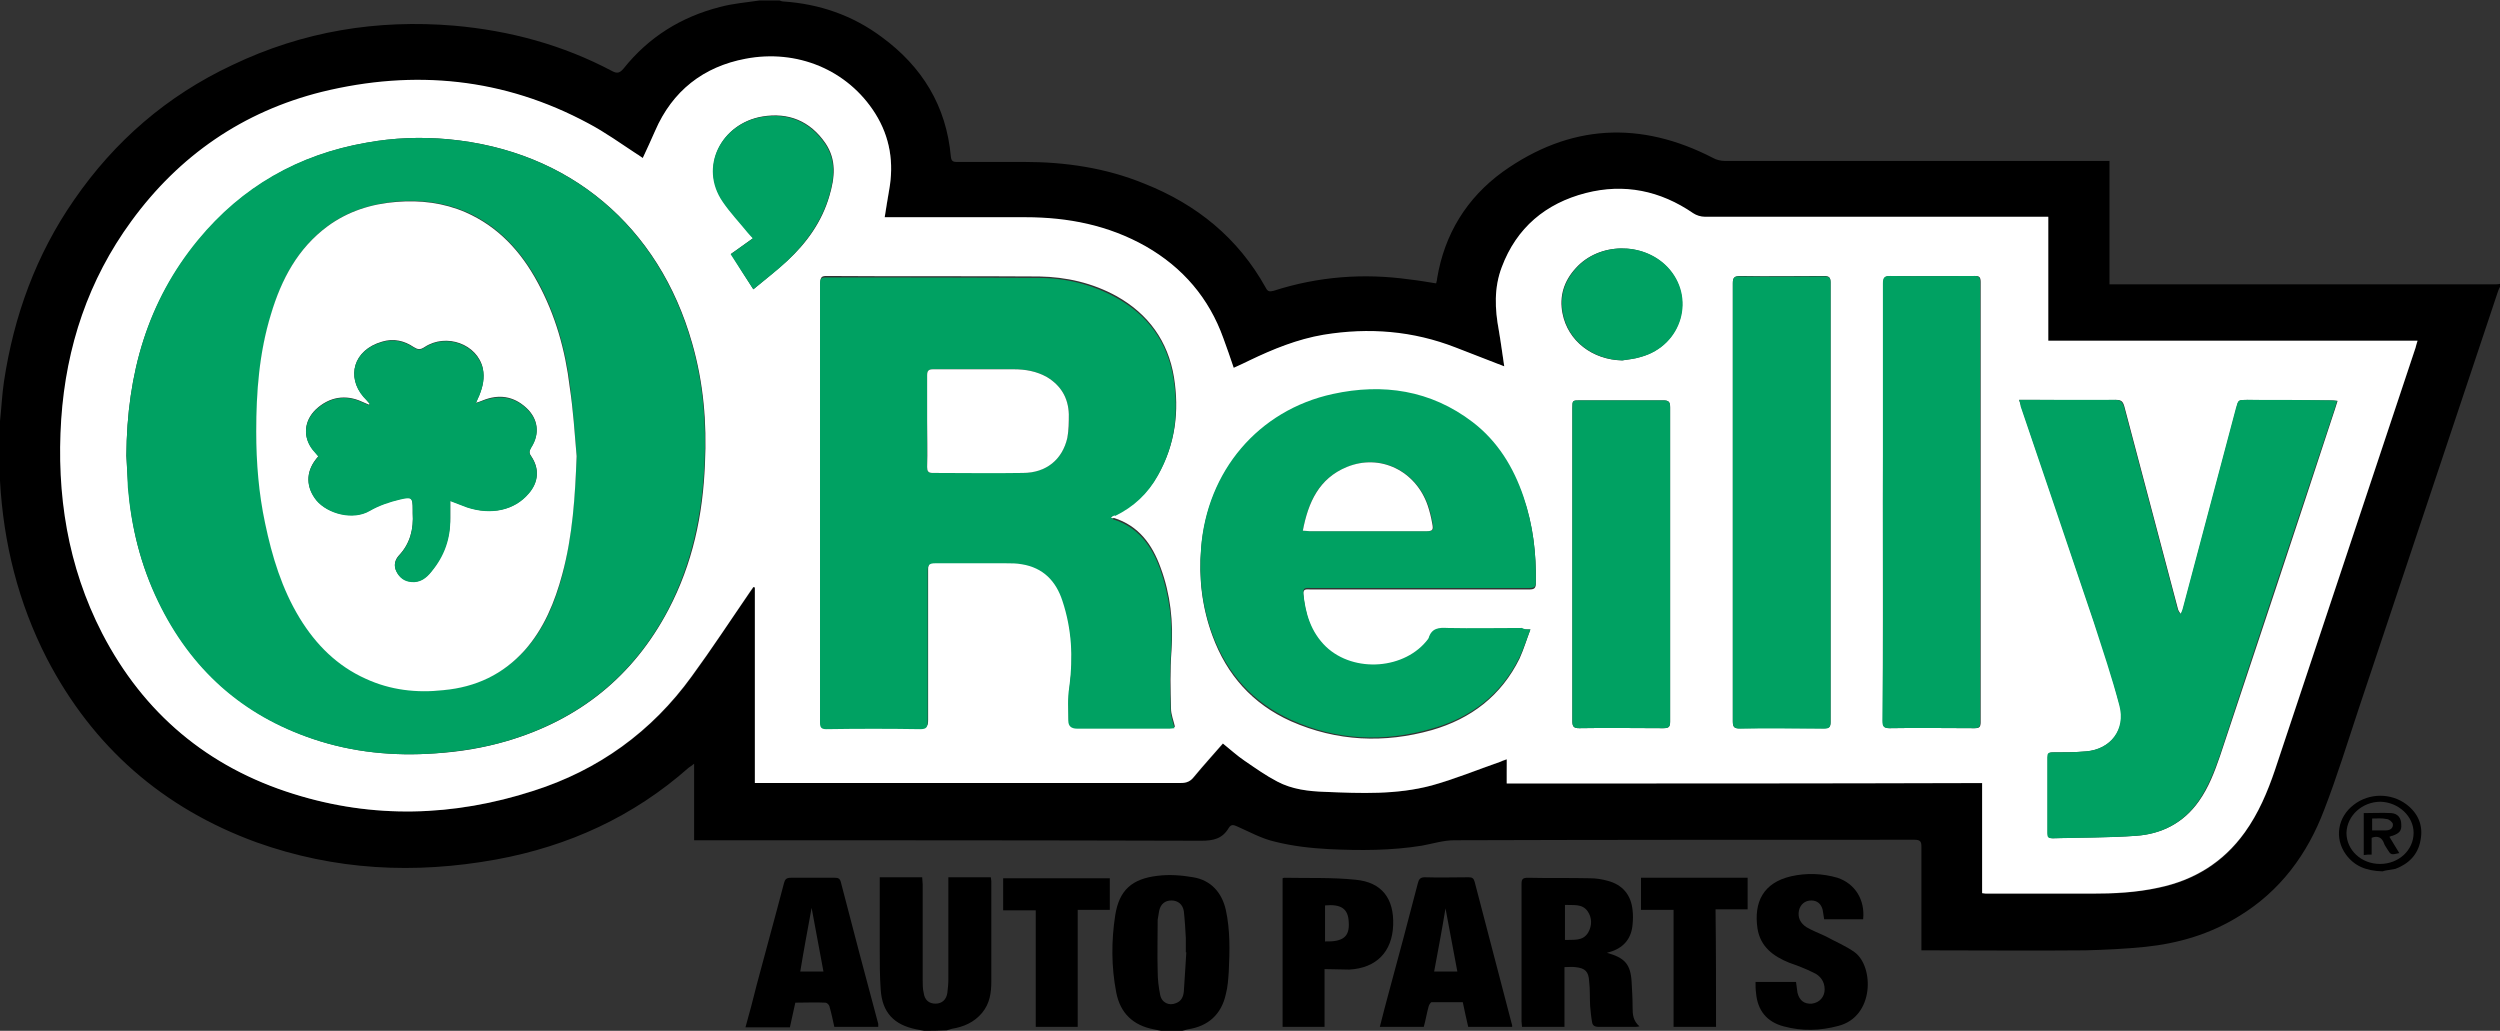 <?xml version="1.0" encoding="utf-8"?>
<!-- Generator: Adobe Illustrator 25.0.1, SVG Export Plug-In . SVG Version: 6.00 Build 0)  -->
<svg version="1.1" id="Layer_1" xmlns="http://www.w3.org/2000/svg" xmlns:xlink="http://www.w3.org/1999/xlink" x="0px" y="0px"
	 viewBox="0 0 506.4 208.8" style="enable-background:new 0 0 506.4 208.8;" xml:space="preserve">
<rect x="0" y="0" width="506.4" height="208.8" fill="#333333" stroke="none"/>
<style type="text/css">
	.st0{fill-rule:evenodd;clip-rule:evenodd;}
	.st1{fill-rule:evenodd;clip-rule:evenodd;fill:#FFFFFF;}
	.st2{fill-rule:evenodd;clip-rule:evenodd;fill:#00A162;}
</style>
<g>
	<path class="st0" d="M506.4,58.1c-0.2,0.4-0.4,0.8-0.5,1.2c-9.4,28.1-18.7,56.1-28.1,84.2c-2.3,6.9-4.4,13.8-7,20.5
		c-3.4,9-8.9,16.5-17.3,21.6c-5.8,3.6-12.2,5.5-19,6.2c-4,0.4-8.1,0.6-12.1,0.7c-10.6,0.1-21.2,0-31.8,0c-0.4,0-0.9,0-1.4,0
		c0-0.6,0-1.1,0-1.6c0-6.5,0-13,0-19.4c0-1-0.2-1.4-1.4-1.4c-31.1,0-62.2,0-93.2,0.1c-2.2,0-4.4,0.7-6.6,1.1c-6.2,1-12.5,1-18.8,0.7
		c-3.7-0.2-7.3-0.6-10.9-1.5c-2.7-0.6-5.2-2-7.7-3.1c-0.7-0.3-1.2-0.5-1.7,0.3c-1.3,2.2-3.1,2.6-5.6,2.6
		c-33.6-0.1-67.3-0.1-100.9-0.1c-0.6,0-1.1,0-1.8,0c0-5.1,0-10.2,0-15.5c-0.5,0.4-0.8,0.6-1.1,0.8c-11.2,9.9-24.3,15.9-39,18.6
		c-16.5,3-32.7,2.2-48.6-3.5c-18.9-6.9-33.1-19.3-42.4-37.2c-5.8-11.3-8.8-23.4-9.5-36c0-0.5-0.2-0.9-0.2-1.4c0-3.1,0-6.2,0-9.4
		c0.1-0.4,0.2-0.9,0.2-1.3c0.3-2.7,0.4-5.3,0.8-8c2-13.3,6.5-25.7,14.2-36.8c8.2-11.9,18.8-21.1,32-27.3C61.4,6.3,76.4,3.9,92,5.2
		c11.3,1,22,3.9,32,9.2c1.1,0.6,1.6,0.3,2.3-0.5c5.1-6.4,11.7-10.5,19.6-12.5c2.6-0.7,5.3-0.9,7.9-1.3c1.4,0,2.7,0,4.1,0
		c0.3,0.1,0.5,0.2,0.8,0.2c7.3,0.5,14,2.8,19.9,7.2c8.2,6,13.1,14,14,24.2c0.1,0.9,0.4,1.1,1.2,1.1c4.5,0,9,0,13.6,0
		c8.4,0,16.6,1.2,24.4,4.4c10.6,4.2,19,11,24.6,21.1c0.4,0.8,0.8,0.8,1.6,0.6c9-2.9,18.2-3.6,27.5-2.3c1.8,0.2,3.5,0.5,5.4,0.8
		c0.1-0.4,0.2-0.7,0.2-1c1.5-9,6-16.3,13.3-21.6C318,25.1,332.3,24.4,347,32c0.7,0.4,1.6,0.6,2.4,0.6c25.4,0,50.8,0,76.2,0
		c0.5,0,1,0,1.7,0c0,8.4,0,16.6,0,25c0.6,0,1.1,0,1.5,0c25.4,0,50.8,0,76.2,0c0.5,0,1,0,1.4-0.1C506.4,57.8,506.4,57.9,506.4,58.1z
		 M305.2,158.7c32.2,0,64.2,0,96.3,0c0,7.5,0,14.8,0,22.3c0.4,0,0.8,0.1,1.1,0.1c7,0,14,0,21,0c4.6,0,9.1-0.3,13.6-1.2
		c7.2-1.5,13.2-5.1,17.5-11.2c2.7-3.8,4.6-8.1,6.1-12.6c9.5-28.5,19-57.1,28.5-85.6c0.1-0.4,0.2-0.8,0.4-1.4c-25,0-49.8,0-74.8,0
		c0-8.4,0-16.7,0-25.1c-0.7,0-1.2,0-1.8,0c-22.6,0-45.2,0-67.8,0c-0.8,0-1.7-0.3-2.3-0.7c-6.7-4.6-14-6.1-21.8-4.1
		c-8.1,2.1-14,7-17,15c-1.6,4.2-1.4,8.5-0.6,12.8c0.4,2.4,0.8,4.8,1.1,7.3c-0.5-0.2-0.9-0.3-1.3-0.5c-2.8-1.1-5.6-2.2-8.5-3.3
		c-8.7-3.3-17.6-4.1-26.8-2.6c-5.3,0.9-10.2,2.8-15,5.2c-1,0.5-2.1,1-3.2,1.5c-0.7-2.1-1.4-4-2.1-6c-2.9-8.2-8.2-14.4-15.7-18.6
		c-7.6-4.3-15.8-5.9-24.4-5.9c-9,0-18,0-27,0c-0.5,0-0.9,0-1.5,0c0.3-1.9,0.6-3.7,0.9-5.5c1-5.5,0.2-10.8-2.8-15.5
		c-5.6-8.9-15.9-13-26.3-11.1c-8.6,1.6-14.8,6.5-18.3,14.6c-0.8,1.8-1.6,3.6-2.5,5.5c-0.5-0.3-0.8-0.5-1.2-0.8
		c-3.3-2.1-6.4-4.4-9.8-6.2c-17.1-9.2-35.1-11-53.8-6.3c-16,4-28.8,12.9-38.6,26.2C18,56.7,13.5,70.3,12.5,84.9
		c-1,15.2,1.3,29.8,8.3,43.4c8.3,16.2,21.3,27,38.7,32.5c16.2,5.1,32.5,4.6,48.6-0.6c13.2-4.2,24-12,32.1-23.2
		c4.1-5.6,7.8-11.4,11.8-17.1c0.2-0.3,0.5-0.7,0.7-1c0.1,0,0.2,0.1,0.3,0.1c0,13.2,0,26.3,0,39.6c0.6,0,1.2,0,1.7,0
		c28.2,0,56.4,0,84.6,0c1.1,0,1.9-0.3,2.6-1.2c1.9-2.3,3.9-4.5,5.9-6.8c1.5,1.2,2.9,2.4,4.4,3.5c2.1,1.5,4.3,3,6.6,4.2
		c3,1.6,6.3,1.9,9.7,2.1c7.2,0.3,14.5,0.6,21.6-1.3c4.7-1.3,9.3-3.2,13.9-4.8c0.4-0.1,0.8-0.3,1.3-0.5
		C305.2,155.5,305.2,157,305.2,158.7z"/>
	<path class="st0" d="M235.2,208.8c-0.5-0.1-1-0.2-1.5-0.3c-4.2-0.8-6.8-3.3-7.6-7.5c-1-5.2-1-10.4-0.2-15.6c0.8-5.1,3.4-7.4,8.6-8
		c2.4-0.3,4.9-0.1,7.2,0.3c3.6,0.6,5.8,3.1,6.6,6.6c0.9,4.1,0.8,8.3,0.6,12.5c-0.1,1.5-0.2,3.1-0.6,4.6c-0.9,4.1-3.6,6.5-7.7,7.1
		c-0.4,0.1-0.8,0.2-1.1,0.3C238.1,208.8,236.6,208.8,235.2,208.8z M240.3,192.9c0,0-0.1,0-0.1,0c0-1,0-1.9,0-2.9
		c-0.1-1.8-0.2-3.6-0.4-5.4c-0.2-1.4-1.2-2.2-2.5-2.2c-1.3,0-2.2,0.7-2.5,2.1c-0.1,0.6-0.2,1.2-0.3,1.8c0,3.5-0.1,7,0,10.5
		c0,1.6,0.2,3.2,0.5,4.7c0.3,1.6,1.8,2.3,3.2,1.7c1.1-0.4,1.5-1.3,1.6-2.4C240,198.3,240.1,195.6,240.3,192.9z"/>
	<path class="st0" d="M187.2,208.8c-0.5-0.1-1.1-0.2-1.6-0.3c-4.5-0.9-6.9-3.4-7.2-8c-0.2-2.7-0.2-5.5-0.2-8.3c0-4.4,0-8.7,0-13.1
		c0-0.4,0-0.9,0-1.4c2.9,0,5.7,0,8.6,0c0,0.5,0.1,1,0.1,1.4c0,6.5,0,13,0,19.4c0,0.9,0,1.8,0.2,2.6c0.2,1.5,1.1,2.2,2.4,2.2
		c1.3,0,2.2-0.8,2.4-2.2c0.1-0.9,0.2-1.8,0.2-2.7c0-6.4,0-12.8,0-19.2c0-0.5,0-1,0-1.5c2.9,0,5.7,0,8.6,0c0,0.2,0.1,0.5,0.1,0.8
		c0,6.8,0,13.5,0,20.3c0,2.3-0.3,4.5-1.9,6.4c-1.6,1.9-3.7,2.8-6.1,3.2c-0.3,0.1-0.7,0.2-1,0.3C190.1,208.8,188.6,208.8,187.2,208.8
		z"/>
	<path class="st0" d="M325.5,193c3.6,1,4.8,2.3,5,5.9c0.1,1.7,0.2,3.4,0.2,5.2c0,1.4,0.1,2.7,1.4,3.8c-0.4,0.1-0.7,0.1-0.9,0.1
		c-2.5,0-5,0-7.4,0c-0.8,0-1.2-0.3-1.3-0.9c-0.2-1.1-0.3-2.2-0.4-3.3c-0.1-1.7,0-3.4-0.2-5c-0.1-2-0.8-2.7-2.8-2.9
		c-0.7-0.1-1.3,0-2.2,0c0,4,0,8,0,12.1c-2.9,0-5.7,0-8.6,0c0-0.4-0.1-0.7-0.1-1.1c0-9.3,0-18.5,0-27.8c0-1,0.2-1.3,1.3-1.3
		c4.2,0.1,8.4,0,12.6,0.1c1.2,0,2.4,0.2,3.5,0.5c3.1,0.8,4.8,2.9,5.1,6c0.1,0.9,0.1,1.8,0,2.8c-0.2,2.7-1.6,4.6-4.2,5.5
		C326.2,192.8,325.9,192.9,325.5,193z M317,190.4c1.8-0.1,3.6,0.3,4.7-1.5c0.8-1.4,0.8-3-0.1-4.3c-1.1-1.6-2.9-1.2-4.6-1.3
		C317,185.8,317,188,317,190.4z"/>
	<path class="st0" d="M177.9,208c-3,0-5.9,0-8.9,0c-0.3-1.4-0.6-2.8-1-4.2c-0.1-0.3-0.5-0.7-0.8-0.7c-2-0.1-4,0-6.1,0
		c-0.4,1.7-0.7,3.3-1.1,5c-2.9,0-5.9,0-9,0c0.8-2.9,1.6-5.8,2.3-8.7c1.8-6.8,3.7-13.6,5.5-20.5c0.2-0.8,0.5-1.1,1.4-1.1
		c3,0,5.9,0,8.9,0c0.6,0,1,0.1,1.2,0.8c2.5,9.6,5,19.2,7.6,28.8C177.9,207.6,177.9,207.8,177.9,208z M166.8,196.8
		c-0.8-4.3-1.6-8.5-2.4-12.9c-0.8,4.4-1.6,8.6-2.3,12.9C163.6,196.8,165.1,196.8,166.8,196.8z"/>
	<path class="st0" d="M279.5,208c0.6-2.4,1.2-4.7,1.8-6.9c2-7.4,4-14.8,5.9-22.2c0.2-0.8,0.5-1.2,1.4-1.2c3,0.1,5.9,0,8.9,0
		c0.7,0,1,0.2,1.2,0.9c2.5,9.7,5.1,19.4,7.6,29.1c0,0.1,0,0.2,0,0.3c-2.9,0-5.9,0-8.9,0c-0.4-1.6-0.7-3.2-1.1-5c-2.1,0-4.2,0-6.3,0
		c-0.2,0-0.5,0.5-0.6,0.8c-0.4,1.4-0.6,2.8-1,4.2C285.5,208,282.6,208,279.5,208z M290.5,196.8c1.6,0,3.1,0,4.7,0
		c-0.8-4.3-1.6-8.5-2.4-12.8C292.1,188.3,291.3,192.5,290.5,196.8z"/>
	<path class="st0" d="M377.4,186.2c-2.6,0-5.2,0-7.9,0c-0.1-0.6-0.2-1.2-0.3-1.9c-0.3-1.2-1.1-1.9-2.3-1.9c-1.3,0-2.2,0.8-2.5,2
		c-0.3,1.5,0.3,2.6,1.5,3.4c1.2,0.7,2.5,1.2,3.8,1.8c2,1.1,4.2,2,6,3.3c3.9,2.9,4,13-3.3,14.9c-3.7,1-7.4,1.1-11.1,0.1
		c-3.4-0.9-5.3-3.2-5.6-6.8c-0.1-0.7-0.1-1.4-0.1-2.2c2.8,0,5.5,0,8.2,0c0.1,0.8,0.2,1.5,0.3,2.2c0.4,1.6,1.4,2.3,2.9,2.2
		c1.6-0.2,2.6-1.4,2.6-2.9c0-1.6-0.9-2.8-2.3-3.4c-1.6-0.8-3.2-1.4-4.9-2c-3.2-1.3-5.8-3.2-6.4-6.9c-0.8-5.4,1.2-9.3,6.8-10.6
		c3.1-0.7,6.3-0.6,9.4,0.3C375.8,179,377.8,182.3,377.4,186.2z"/>
	<path class="st0" d="M268.3,196.3c0,4.1,0,7.9,0,11.7c-2.9,0-5.7,0-8.5,0c0-10,0-20.1,0-30.1c0.1,0,0.2-0.1,0.3-0.1
		c4.8,0.1,9.7-0.1,14.5,0.4c5.3,0.5,7.8,3.8,7.6,9.2c-0.2,5.4-3.4,8.7-8.9,9C271.6,196.4,270,196.3,268.3,196.3z M268.4,183.4
		c0,2.5,0,4.9,0,7.3c3.7,0.1,5-1,4.8-3.9C273.1,184.1,271.7,183.1,268.4,183.4z"/>
	<path class="st0" d="M218.3,184.3c0,8,0,15.8,0,23.7c-2.9,0-5.6,0-8.5,0c0-7.8,0-15.6,0-23.6c-2.3,0-4.4,0-6.6,0c0-2.2,0-4.3,0-6.5
		c7.2,0,14.4,0,21.6,0c0,2.1,0,4.2,0,6.4C222.6,184.3,220.5,184.3,218.3,184.3z"/>
	<path class="st0" d="M347.6,208c-2.9,0-5.6,0-8.6,0c0-7.9,0-15.7,0-23.7c-2.3,0-4.4,0-6.6,0c0-2.2,0-4.3,0-6.5c7.2,0,14.3,0,21.6,0
		c0,2.1,0,4.2,0,6.4c-2.1,0-4.2,0-6.5,0C347.6,192.2,347.6,200.1,347.6,208z"/>
	<path class="st0" d="M482.6,176.5c-3.4-0.1-5.7-1.1-7.4-3.4c-2.4-3.3-1.7-7.6,1.6-10.1c3.1-2.4,7.5-2.4,10.6-0.1
		c2.4,1.8,3.5,4.3,2.9,7.3c-0.5,2.9-2.4,4.8-5.1,5.8C484.2,176.2,483.1,176.3,482.6,176.5z M482.1,175c3.8,0,6.8-2.8,6.8-6.3
		c0-3.4-3.1-6.2-6.7-6.3c-3.7,0-6.8,2.8-6.9,6.3C475.3,172.2,478.3,175,482.1,175z"/>
	<path class="st1" d="M305.2,158.7c0-1.7,0-3.2,0-4.9c-0.6,0.2-0.9,0.3-1.3,0.5c-4.6,1.6-9.2,3.5-13.9,4.8
		c-7.1,1.9-14.3,1.6-21.6,1.3c-3.3-0.1-6.7-0.5-9.7-2.1c-2.3-1.2-4.4-2.7-6.6-4.2c-1.5-1-2.9-2.3-4.4-3.5c-2,2.3-4,4.5-5.9,6.8
		c-0.7,0.9-1.5,1.2-2.6,1.2c-28.2,0-56.4,0-84.6,0c-0.5,0-1,0-1.7,0c0-13.2,0-26.4,0-39.6c-0.1,0-0.2-0.1-0.3-0.1
		c-0.2,0.3-0.5,0.7-0.7,1c-3.9,5.7-7.7,11.5-11.8,17.1c-8.1,11.2-18.9,19-32.1,23.2c-16.1,5.2-32.4,5.7-48.6,0.6
		c-17.3-5.4-30.3-16.3-38.7-32.5c-7-13.6-9.3-28.2-8.3-43.4c1-14.7,5.5-28.2,14.2-40.1c9.7-13.3,22.6-22.2,38.6-26.2
		C84,14,102.1,15.8,119.2,25c3.4,1.8,6.6,4.1,9.8,6.2c0.4,0.2,0.7,0.5,1.2,0.8c0.9-1.9,1.7-3.7,2.5-5.5c3.5-8.1,9.8-13,18.3-14.6
		c10.4-2,20.7,2.2,26.3,11.1c3,4.8,3.8,10,2.8,15.5c-0.3,1.8-0.6,3.5-0.9,5.5c0.6,0,1,0,1.5,0c9,0,18,0,27,0
		c8.6,0,16.8,1.6,24.4,5.9c7.5,4.3,12.8,10.5,15.7,18.6c0.7,1.9,1.4,3.9,2.1,6c1.1-0.5,2.2-1,3.2-1.5c4.8-2.3,9.7-4.3,15-5.2
		c9.2-1.5,18.1-0.8,26.8,2.6c2.8,1.1,5.7,2.2,8.5,3.3c0.4,0.1,0.7,0.3,1.3,0.5c-0.4-2.6-0.7-5-1.1-7.3c-0.8-4.3-1-8.6,0.6-12.8
		c3-8,8.9-12.9,17-15c7.8-2,15.1-0.5,21.8,4.1c0.6,0.4,1.5,0.7,2.3,0.7c22.6,0,45.2,0,67.8,0c0.6,0,1.1,0,1.8,0c0,8.4,0,16.7,0,25.1
		c24.9,0,49.7,0,74.8,0c-0.2,0.6-0.3,1-0.4,1.4c-9.5,28.5-19,57.1-28.5,85.6c-1.5,4.4-3.3,8.7-6.1,12.6c-4.4,6.1-10.3,9.7-17.5,11.2
		c-4.5,1-9,1.2-13.6,1.2c-7,0-14,0-21,0c-0.3,0-0.6,0-1.1-0.1c0-7.4,0-14.8,0-22.3C369.4,158.7,337.4,158.7,305.2,158.7z M25.6,92.3
		c0.1,1.6,0.2,4.1,0.4,6.5c0.6,8,2.5,15.7,6.1,23c6.6,13.6,17,23,31.4,27.9c8,2.7,16.3,3.5,24.7,2.9c4.9-0.3,9.7-1.1,14.5-2.5
		c14.6-4.3,25.6-13.1,32.7-26.6c4.9-9.3,7-19.2,7.4-29.6c0.4-8.3-0.3-16.4-2.6-24.4c-6.7-23.6-24.8-39-49.4-41.3
		c-5.5-0.5-11-0.3-16.5,0.7c-13.8,2.4-25.2,9-34.1,19.8C29.9,61.1,25.7,75.6,25.6,92.3z M225,104.8c0.4-0.3,0.7-0.5,1-0.6
		c3.7-1.8,6.6-4.5,8.6-8.1c3.5-6.2,4.3-12.8,3.2-19.7c-1.2-7.3-5.2-12.8-11.6-16.4c-4.9-2.7-10.2-3.9-15.7-4
		c-14.4-0.1-28.7,0-43.1-0.1c-1,0-1.2,0.3-1.2,1.2c0,29.7,0,59.4,0,89c0,1,0.3,1.3,1.3,1.3c6.3,0,12.6-0.1,19,0
		c1.3,0,1.5-0.4,1.5-1.6c0-10.2,0-20.3,0-30.5c0-1.2,0.4-1.5,1.5-1.5c4.8,0,9.6,0,14.4,0c1.1,0,2.2,0.1,3.2,0.2
		c4.3,0.7,6.9,3.4,8.2,7.4c1.9,5.7,2.2,11.5,1.4,17.5c-0.3,2.2-0.2,4.5-0.2,6.8c0,1.1,0.5,1.7,1.8,1.6c6.2-0.1,12.5,0,18.7,0
		c0.4,0,0.8,0,1-0.1c-0.3-1.3-0.8-2.5-0.8-3.7c-0.1-3.9-0.2-7.8,0.1-11.7c0.4-5.8-0.2-11.4-2.2-16.8c-1.7-4.7-4.4-8.5-9.5-10.1
		C225.4,105.1,225.3,105,225,104.8z M310,127.5c-0.8,0-1.2,0-1.7,0c-5,0-10.1,0.1-15.1,0c-1.7,0-3.2,0-3.8,2c0,0.1-0.1,0.1-0.1,0.2
		c-4.6,6.2-15.1,7-20.7,1.6c-3.1-3-4.2-6.8-4.6-10.9c-0.1-1.2,0.7-1,1.4-1c14.8,0,29.6,0,44.4,0c0.9,0,1.3-0.2,1.3-1.2
		c0.1-5.9-0.5-11.7-2.5-17.3c-2.1-6-5.3-11.2-10.3-15.1c-8.5-6.5-18.1-7.9-28.3-5.7c-15.2,3.2-25.5,15.7-26.7,31.1
		c-0.5,6,0.2,11.9,2.3,17.6c2.9,7.9,8.1,13.8,15.9,17.3c9.3,4.1,18.9,4.5,28.5,1.8c8-2.3,14.1-7,17.8-14.5
		C308.7,131.4,309.2,129.6,310,127.5z M409,81c0.2,0.6,0.3,1,0.4,1.3c5,14.6,9.9,29.1,14.8,43.7c1.9,5.6,3.7,11.2,5.2,16.9
		c1.3,4.8-1.8,8.9-6.8,9.3c-2.3,0.2-4.5,0.2-6.8,0.2c-0.8,0-1,0.3-1,1c0,5.1,0,10.2,0,15.4c0,0.8,0.3,1,1,1
		c5.6-0.2,11.3-0.1,16.9-0.5c5.2-0.4,9.6-2.6,12.7-7c2-2.8,3.2-6,4.3-9.2c7.6-22.8,15.2-45.6,22.7-68.5c0.4-1.1,0.7-2.2,1.1-3.4
		c-0.6-0.1-1-0.1-1.4-0.1c-5.6,0-11.3,0-16.9-0.1c-1.8,0-1.8,0-2.2,1.7c-3.6,13.6-7.2,27.1-10.8,40.7c-0.1,0.3-0.3,0.7-0.4,1
		c-0.4-0.4-0.6-0.8-0.7-1.3c-3.6-13.6-7.2-27.2-10.8-40.8c-0.3-1-0.6-1.3-1.7-1.3c-5.3,0.1-10.6,0-15.8,0C411.5,81,410.4,81,409,81z
		 M351,101.7c0,14.8,0,29.6,0,44.4c0,1.2,0.3,1.5,1.5,1.4c5.7-0.1,11.4,0,17,0c1,0,1.3-0.2,1.3-1.3c0-29.7,0-59.4,0-89
		c0-1-0.3-1.3-1.3-1.3c-5.7,0-11.4,0.1-17,0c-1.1,0-1.5,0.3-1.5,1.4C351,72.2,351,86.9,351,101.7z M381.4,101.6
		c0,14.8,0,29.6,0,44.4c0,1.1,0.2,1.5,1.4,1.5c5.7-0.1,11.4,0,17.2,0c0.9,0,1.2-0.2,1.2-1.2c0-29.7,0-59.4,0-89.2
		c0-1-0.3-1.2-1.2-1.2c-5.7,0-11.4,0.1-17,0c-1.2,0-1.5,0.3-1.5,1.5C381.5,72.2,381.4,86.9,381.4,101.6z M318.5,114.2
		c0,10.6,0,21.3,0,31.9c0,1.1,0.3,1.4,1.4,1.4c5.7-0.1,11.4,0,17,0c1,0,1.4-0.2,1.4-1.3c0-21.2,0-42.5,0-63.7c0-1.1-0.3-1.4-1.4-1.4
		c-5.6,0-11.2,0-16.8,0c-1.6,0-1.6,0-1.6,1.6C318.5,93.2,318.5,103.7,318.5,114.2z M152.6,58.6c2.4-2,4.7-3.8,6.9-5.8
		c3.9-3.6,7-7.9,8.5-13.1c1.1-3.7,1.5-7.3-0.8-10.7c-3.1-4.5-7.5-6.3-12.8-5.4c-8.2,1.4-12.8,10.1-7.9,17.2c1.5,2.2,3.4,4.2,5.1,6.3
		c0.3,0.4,0.6,0.7,1,1.1c-1.6,1.1-3,2.2-4.5,3.2C149.6,53.9,151,56.1,152.6,58.6z M328.6,73c1.2-0.2,2.5-0.3,3.7-0.7
		c8.4-2.3,11.2-12.2,5.3-18.3c-4.9-5-13.7-4.9-18.4,0.3c-2.4,2.6-3.4,5.7-2.7,9.2C317.6,69.1,322.6,72.9,328.6,73z"/>
	<path class="st2" d="M25.6,92.3c0.1-16.7,4.3-31.3,14.5-43.7C49,37.8,60.4,31.3,74.2,28.9c5.5-1,11-1.2,16.5-0.7
		c24.7,2.3,42.7,17.7,49.4,41.3c2.3,8,3,16.2,2.6,24.4c-0.5,10.4-2.6,20.3-7.4,29.6c-7.1,13.5-18.1,22.3-32.7,26.6
		c-4.7,1.4-9.6,2.1-14.5,2.5c-8.4,0.6-16.7-0.2-24.7-2.9C49,144.9,38.6,135.5,32,121.8c-3.5-7.3-5.4-15-6.1-23
		C25.8,96.4,25.7,94,25.6,92.3z M116.8,92.4c-0.4-4.7-0.7-9.4-1.3-14.1c-0.9-7.4-2.9-14.6-6.5-21.2c-3.4-6.2-8-11.3-14.6-14.2
		c-4.5-1.9-9.2-2.5-14-2.1c-5.1,0.5-9.8,1.9-13.9,4.9c-6.1,4.5-9.4,10.7-11.5,17.8c-2.4,7.8-3,15.7-3,23.8c0,6.2,0.5,12.4,1.8,18.6
		c1.4,6.8,3.4,13.3,7,19.2c3.3,5.4,7.5,9.7,13.4,12.3c5,2.2,10.2,2.8,15.7,2.3c6.5-0.7,12.1-3.2,16.5-8.1c4-4.4,6.1-9.8,7.6-15.4
		C115.9,108.4,116.5,100.5,116.8,92.4z"/>
	<path class="st2" d="M225,104.8c0.3,0.2,0.4,0.3,0.5,0.4c5.1,1.6,7.8,5.4,9.5,10.1c1.9,5.4,2.6,11,2.2,16.8
		c-0.3,3.9-0.2,7.8-0.1,11.7c0,1.2,0.5,2.4,0.8,3.7c-0.3,0-0.6,0.1-1,0.1c-6.2,0-12.5,0-18.7,0c-1.3,0-1.8-0.6-1.8-1.6
		c0-2.3-0.2-4.6,0.2-6.8c0.8-6,0.5-11.8-1.4-17.5c-1.3-4-3.9-6.7-8.2-7.4c-1.1-0.2-2.1-0.2-3.2-0.2c-4.8,0-9.6,0-14.4,0
		c-1.1,0-1.5,0.3-1.5,1.5c0,10.2,0,20.3,0,30.5c0,1.2-0.2,1.6-1.5,1.6c-6.3-0.1-12.6-0.1-19,0c-1,0-1.3-0.3-1.3-1.3
		c0-29.7,0-59.4,0-89c0-0.9,0.2-1.2,1.2-1.2c14.4,0,28.7,0,43.1,0.1c5.5,0,10.8,1.3,15.7,4c6.5,3.6,10.4,9,11.6,16.4
		c1.1,6.9,0.3,13.5-3.2,19.7c-2,3.6-4.9,6.3-8.6,8.1C225.7,104.3,225.4,104.5,225,104.8z M187.8,85.3c0,3.1,0,6.2,0,9.3
		c0,0.8,0.2,1.2,1.1,1.2c6.1,0,12.2,0,18.3,0c4.7-0.1,8-2.7,9-7.1c0.3-1.5,0.4-3.2,0.3-4.8c-0.1-3.3-1.6-5.8-4.4-7.5
		c-2.1-1.2-4.4-1.6-6.8-1.6c-5.4-0.1-10.9,0-16.3,0c-0.9,0-1.2,0.3-1.2,1.2C187.9,79.1,187.8,82.2,187.8,85.3z"/>
	<path class="st2" d="M310,127.5c-0.8,2.1-1.4,3.9-2.2,5.6c-3.7,7.6-9.9,12.3-17.8,14.5c-9.7,2.8-19.3,2.4-28.5-1.8
		c-7.7-3.5-12.9-9.3-15.9-17.3c-2.1-5.7-2.8-11.6-2.3-17.6c1.2-15.4,11.5-27.8,26.7-31.1c10.1-2.2,19.8-0.8,28.3,5.7
		c5.1,3.9,8.3,9.2,10.3,15.1c1.9,5.6,2.6,11.4,2.5,17.3c0,1-0.4,1.2-1.3,1.2c-14.8,0-29.6,0-44.4,0c-0.7,0-1.5-0.2-1.4,1
		c0.4,4.1,1.5,7.9,4.6,10.9c5.7,5.4,16.1,4.6,20.7-1.6c0-0.1,0.1-0.1,0.1-0.2c0.6-2,2.1-2.1,3.8-2c5,0.1,10.1,0,15.1,0
		C308.8,127.5,309.2,127.5,310,127.5z M263.9,107.5c0.6,0,1,0.1,1.5,0.1c7.8,0,15.7,0,23.5,0c1.4,0,1.6-0.2,1.3-1.6
		c-0.2-1.2-0.5-2.4-0.9-3.6c-2.5-7.1-9.7-10.6-16.4-7.8C267.2,96.8,265,101.6,263.9,107.5z"/>
	<path class="st2" d="M409,81c1.4,0,2.6,0,3.7,0c5.3,0,10.6,0,15.8,0c1,0,1.4,0.4,1.7,1.3c3.6,13.6,7.2,27.2,10.8,40.8
		c0.1,0.4,0.2,0.8,0.7,1.3c0.1-0.3,0.3-0.6,0.4-1c3.6-13.6,7.2-27.1,10.8-40.7c0.5-1.7,0.4-1.7,2.2-1.7c5.6,0,11.3,0,16.9,0.1
		c0.4,0,0.8,0.1,1.4,0.1c-0.4,1.2-0.7,2.3-1.1,3.4c-7.6,22.8-15.2,45.6-22.7,68.5c-1.1,3.2-2.4,6.4-4.3,9.2c-3.1,4.4-7.5,6.7-12.7,7
		c-5.6,0.4-11.3,0.4-16.9,0.5c-0.8,0-1-0.2-1-1c0-5.1,0-10.2,0-15.4c0-0.8,0.2-1,1-1c2.3,0,4.6,0,6.8-0.2c5-0.4,8.1-4.4,6.8-9.3
		c-1.5-5.7-3.4-11.3-5.2-16.9c-4.9-14.6-9.9-29.2-14.8-43.7C409.3,82,409.2,81.6,409,81z"/>
	<path class="st2" d="M351,101.7c0-14.8,0-29.5,0-44.3c0-1.2,0.3-1.5,1.5-1.4c5.7,0.1,11.4,0,17,0c1,0,1.3,0.2,1.3,1.3
		c0,29.7,0,59.4,0,89c0,1-0.3,1.3-1.3,1.3c-5.7,0-11.4-0.1-17,0c-1.1,0-1.5-0.3-1.5-1.4C351,131.3,351,116.5,351,101.7z"/>
	<path class="st2" d="M381.4,101.6c0-14.7,0-29.4,0-44.2c0-1.2,0.3-1.5,1.5-1.5c5.7,0.1,11.4,0,17,0c0.9,0,1.2,0.2,1.2,1.2
		c0,29.7,0,59.4,0,89.2c0,1-0.3,1.2-1.2,1.2c-5.7,0-11.4-0.1-17.2,0c-1.2,0-1.4-0.4-1.4-1.5C381.5,131.2,381.4,116.4,381.4,101.6z"
		/>
	<path class="st2" d="M318.5,114.2c0-10.5,0-21,0-31.5c0-1.6,0-1.6,1.6-1.6c5.6,0,11.2,0,16.8,0c1.1,0,1.4,0.3,1.4,1.4
		c0,21.2,0,42.5,0,63.7c0,1.1-0.3,1.3-1.4,1.3c-5.7,0-11.4-0.1-17,0c-1.1,0-1.4-0.3-1.4-1.4C318.5,135.5,318.5,124.9,318.5,114.2z"
		/>
	<path class="st2" d="M152.6,58.6c-1.6-2.5-3.1-4.7-4.6-7.1c1.5-1.1,3-2.1,4.5-3.2c-0.4-0.4-0.7-0.8-1-1.1c-1.7-2.1-3.6-4.1-5.1-6.3
		c-4.9-7.1-0.3-15.8,7.9-17.2c5.3-0.9,9.7,0.9,12.8,5.4c2.3,3.4,1.9,7,0.8,10.7c-1.6,5.2-4.6,9.4-8.5,13.1
		C157.4,54.8,155,56.6,152.6,58.6z"/>
	<path class="st2" d="M328.6,73c-6-0.2-10.9-3.9-12-9.5c-0.7-3.5,0.3-6.6,2.7-9.2c4.7-5.2,13.5-5.3,18.4-0.3
		c5.9,6.1,3.1,16-5.3,18.3C331.1,72.7,329.8,72.8,328.6,73z"/>
	<path class="st0" d="M478.8,164.7c1.9,0,3.8-0.1,5.6,0c1.3,0.1,2,1,2,2.3c0.1,1.3-0.4,1.8-1.8,2.3c-0.2,0-0.3,0.1-0.6,0.2
		c0.7,1.1,1.3,2.2,2,3.3c-1.7,0.4-1.7,0.4-2.5-0.9c-0.2-0.4-0.5-0.7-0.6-1.1c-0.4-1.1-1.2-1.6-2.5-1.1c0,1,0,2.1,0,3.4
		c-0.6,0-1,0-1.6,0.1C478.8,170.2,478.8,167.5,478.8,164.7z M480.5,165.8c0,0.9,0,1.6,0,2.4c1,0,1.9,0,2.8,0c0.8,0,1.5-0.4,1.4-1.3
		c-0.1-0.4-0.8-1-1.3-1C482.5,165.7,481.5,165.8,480.5,165.8z"/>
	<path class="st1" d="M116.8,92.4c-0.3,8.1-0.8,16.1-2.9,23.9c-1.5,5.6-3.7,11-7.6,15.4c-4.4,4.9-9.9,7.5-16.5,8.1
		c-5.4,0.6-10.7,0-15.7-2.3c-5.8-2.6-10.1-6.9-13.4-12.3c-3.6-5.9-5.6-12.5-7-19.2c-1.3-6.1-1.8-12.3-1.8-18.6c0-8,0.6-16,3-23.8
		c2.1-7,5.4-13.3,11.5-17.8c4.1-3,8.8-4.5,13.9-4.9c4.9-0.4,9.6,0.2,14,2.1c6.6,2.9,11.2,7.9,14.6,14.2c3.6,6.6,5.6,13.7,6.5,21.2
		C116.1,83,116.4,87.7,116.8,92.4z M74.9,81.8c0,0.1-0.1,0.1-0.1,0.2c-0.5-0.2-0.9-0.4-1.4-0.6c-3.4-1.6-6.7-1-9.4,1.5
		c-2.4,2.3-2.7,5.5-0.7,8.1c0.4,0.5,0.8,0.9,1.2,1.4c-0.2,0.2-0.3,0.4-0.5,0.6c-2.1,2.7-2,5.7,0.1,8.3c2.2,2.7,7.4,4.1,10.8,2.1
		c1.9-1.1,4-1.8,6.1-2.3c2.4-0.6,2.6-0.4,2.6,2.1c0,0.2,0,0.5,0,0.7c0.2,3.2-0.5,6.2-2.8,8.6c-0.8,0.9-1.1,2-0.5,3.2
		c0.6,1.2,1.6,2,3,2.1c1.8,0.2,3-0.8,4.1-2.1c2.5-3.2,3.8-6.8,3.8-10.8c0-1.1,0-2.2,0-3.5c1.3,0.5,2.3,0.9,3.4,1.3
		c4.9,1.7,9.7,0.6,12.5-2.8c2-2.3,2.2-5,0.5-7.5c-0.5-0.7-0.4-1.1,0-1.8c1.8-2.8,1.4-5.8-1-8c-2.6-2.4-5.6-2.8-8.8-1.5
		c-0.4,0.2-0.8,0.3-1.4,0.5c0.3-0.7,0.5-1.1,0.7-1.6c0.7-1.7,1.1-3.5,0.7-5.4c-1.1-4.9-7.4-7.2-11.8-4.3c-0.9,0.6-1.4,0.5-2.2,0
		c-1.9-1.3-4.1-1.8-6.4-1.1c-5.9,1.7-7.2,7.2-3.8,11.1C74,80.8,74.5,81.3,74.9,81.8z"/>
	<path class="st1" d="M187.8,85.3c0-3.1,0-6.2,0-9.3c0-0.9,0.3-1.2,1.2-1.2c5.4,0,10.9,0,16.3,0c2.4,0,4.7,0.4,6.8,1.6
		c2.8,1.7,4.3,4.2,4.4,7.5c0,1.6,0,3.2-0.3,4.8c-1,4.4-4.3,7.1-9,7.1c-6.1,0.1-12.2,0-18.3,0c-0.9,0-1.1-0.4-1.1-1.2
		C187.9,91.6,187.8,88.5,187.8,85.3z"/>
	<path class="st1" d="M263.9,107.5c1.1-5.8,3.3-10.6,8.9-12.9c6.8-2.8,14,0.8,16.4,7.8c0.4,1.2,0.7,2.4,0.9,3.6
		c0.3,1.4,0.1,1.6-1.3,1.6c-7.8,0-15.7,0-23.5,0C264.9,107.6,264.5,107.5,263.9,107.5z"/>
	<path class="st2" d="M74.9,81.8c-0.4-0.5-0.8-0.9-1.3-1.4c-3.4-4-2.1-9.5,3.8-11.1c2.3-0.7,4.4-0.2,6.4,1.1c0.8,0.5,1.3,0.6,2.2,0
		c4.4-2.9,10.6-0.6,11.8,4.3c0.4,1.9,0,3.6-0.7,5.4c-0.2,0.4-0.4,0.9-0.7,1.6c0.6-0.2,1-0.4,1.4-0.5c3.2-1.2,6.2-0.9,8.8,1.5
		c2.4,2.3,2.8,5.2,1,8c-0.4,0.7-0.5,1.1,0,1.8c1.7,2.5,1.5,5.2-0.5,7.5c-2.9,3.4-7.6,4.4-12.5,2.8c-1.1-0.4-2.1-0.8-3.4-1.3
		c0,1.3,0,2.4,0,3.5c0.1,4.1-1.2,7.7-3.8,10.8c-1,1.3-2.3,2.3-4.1,2.1c-1.4-0.1-2.4-0.9-3-2.1c-0.6-1.2-0.3-2.3,0.5-3.2
		c2.3-2.5,3-5.4,2.8-8.6c0-0.2,0-0.5,0-0.7c0-2.4-0.1-2.7-2.6-2.1c-2.1,0.5-4.2,1.2-6.1,2.3c-3.4,2-8.5,0.6-10.8-2.1
		c-2.1-2.6-2.2-5.7-0.1-8.3c0.1-0.2,0.3-0.4,0.5-0.6c-0.4-0.5-0.8-0.9-1.2-1.4c-2-2.6-1.7-5.8,0.7-8.1c2.7-2.5,6-3.1,9.4-1.5
		c0.5,0.2,0.9,0.4,1.4,0.6C74.8,81.9,74.8,81.9,74.9,81.8z"/>
</g>
</svg>
